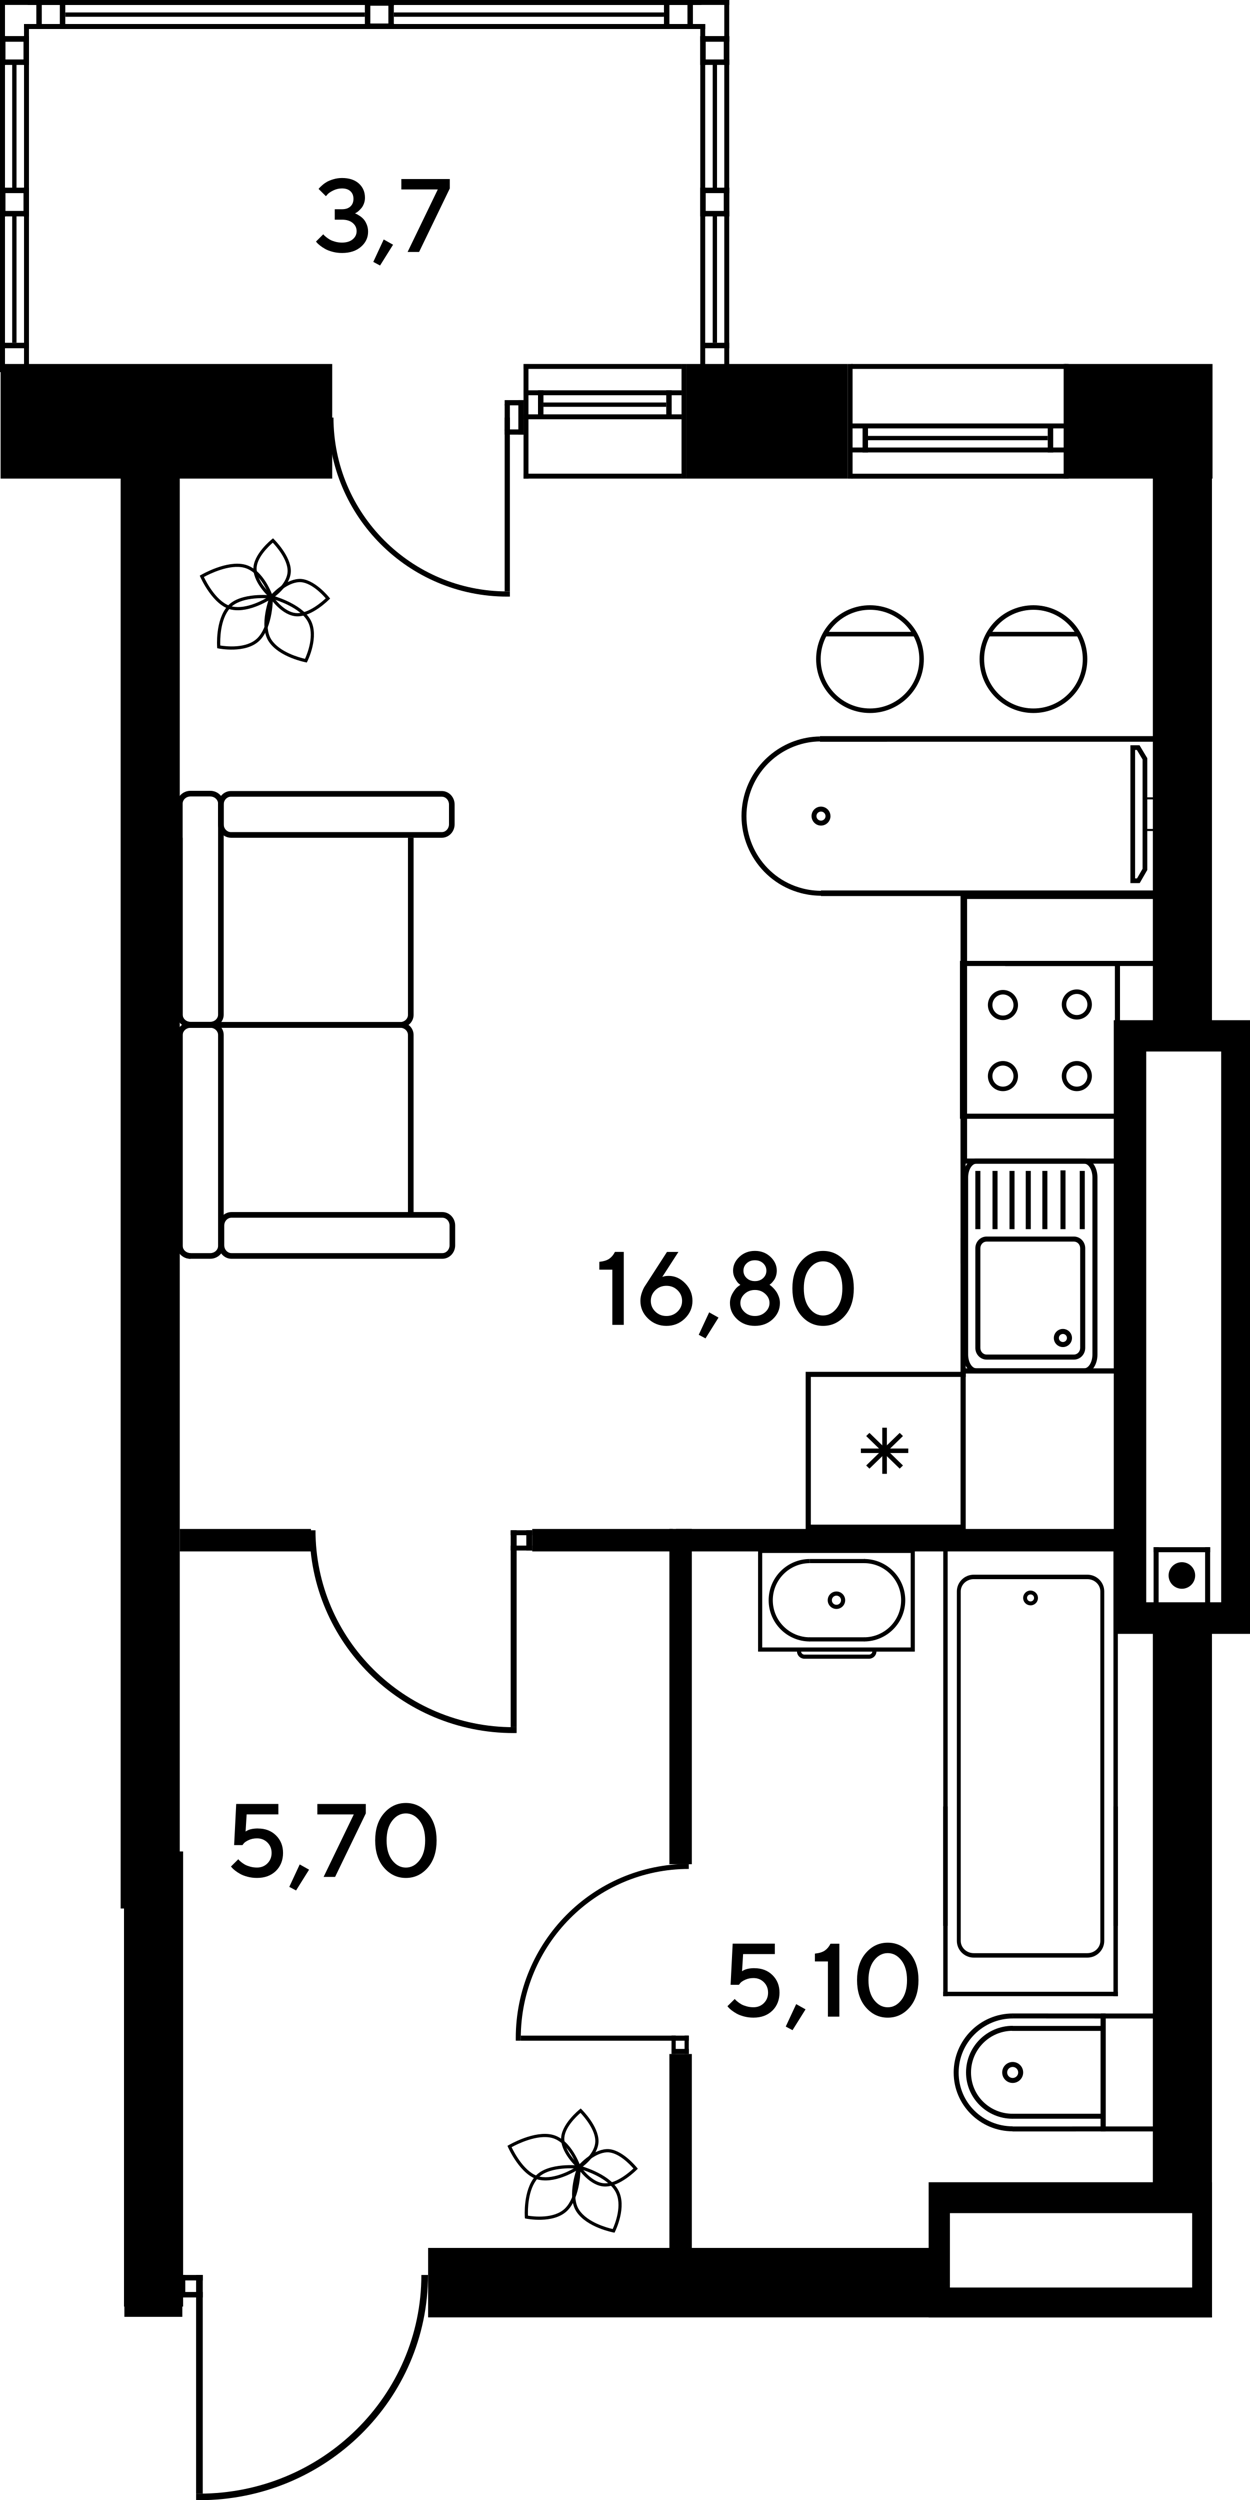 <?xml version="1.0" encoding="UTF-8"?>
<svg id="_Слой_1" data-name="Слой 1" xmlns="http://www.w3.org/2000/svg" viewBox="0 0 820.45 1640.36">
  <defs>
    <style>
      .cls-1, .cls-2 {
        fill: #000;
        stroke-width: 0px;
      }

      .cls-2 {
        fill-rule: evenodd;
      }
    </style>
  </defs>
  <rect class="cls-1" x=".4" y="238.81" width="217.65" height="75.19"/>
  <rect class="cls-1" x="450.56" y="238.81" width="105.81" height="75.19"/>
  <rect class="cls-1" x="699.28" y="238.81" width="96.57" height="75.19"/>
  <rect class="cls-1" x="79.19" y="261.71" width="38.8" height="990.46"/>
  <rect class="cls-1" x="81.39" y="1214.74" width="38.8" height="298.6"/>
  <rect class="cls-1" x="756.68" y="261.71" width="38.8" height="410.65"/>
  <rect class="cls-1" x="756.68" y="1068.78" width="38.8" height="368.11"/>
  <path class="cls-2" d="M609.53,1431.76v88.74h186v-88.74h-186ZM782.49,1500.84h-159.01v-48.81h159.01v48.81Z"/>
  <path class="cls-2" d="M731.03,669.35v402.63h89.42v-402.63h-89.42ZM801.53,1051.26h-49.19v-361.36h49.19v361.36Z"/>
  <rect class="cls-1" x="281" y="1474.86" width="337.21" height="45.56"/>
  <rect class="cls-1" x="81.64" y="1474.51" width="38.03" height="45.56"/>
  <g>
    <rect class="cls-1" x="437.29" y="256.09" width="3.57" height="18.83"/>
    <rect class="cls-1" x="343.73" y="256.09" width="103.6" height="3.23"/>
    <rect class="cls-1" x="343.73" y="271.86" width="103.6" height="3.23"/>
    <rect class="cls-1" x="447.33" y="238.81" width="3.23" height="75.19"/>
    <rect class="cls-1" x="343.63" y="238.9" width="3.23" height="75.1"/>
    <rect class="cls-1" x="343.63" y="238.81" width="103.7" height="3.23"/>
    <rect class="cls-1" x="343.63" y="310.77" width="103.7" height="3.23"/>
    <rect class="cls-1" x="353.12" y="256.09" width="3.58" height="18.83"/>
    <rect class="cls-1" x="356.7" y="264.08" width="80.59" height="2.84"/>
  </g>
  <g>
    <rect class="cls-1" x="331.24" y="262.52" width="12.4" height="3.42"/>
    <rect class="cls-1" x="331.24" y="281.74" width="12.4" height="3.42"/>
    <rect class="cls-1" x="340.22" y="262.52" width="3.42" height="22.63"/>
    <rect class="cls-1" x="331.24" y="265.25" width="3.42" height="17.44"/>
    <rect class="cls-1" x="331.24" y="273.97" width="3.42" height="114.04"/>
    <path class="cls-2" d="M334.66,391.42l-1.71.02c-64.88,0-117.47-52.59-117.47-117.47h3.41c0,62.99,51.07,114.06,114.07,114.06l1.71-.02v3.41Z"/>
  </g>
  <g>
    <g>
      <rect class="cls-1" x="475.39" y="0" width="3.23" height="244.15"/>
      <g>
        <rect class="cls-1" x="459.63" y="15.77" width="3.23" height="228.38"/>
        <rect class="cls-1" x="459.79" y="224.9" width="18.83" height="3.58"/>
        <rect class="cls-1" x="467.79" y="141.7" width="2.84" height="83.21"/>
        <rect class="cls-1" x="467.79" y="41.44" width="2.84" height="82.72"/>
        <rect class="cls-1" x="18.21" y="15.77" width="444.64" height="3.23"/>
        <rect class="cls-1" x="18.21" y="0" width="460.41" height="3.23"/>
        <rect class="cls-1" x="435.79" y=".18" width="3.58" height="18.83"/>
        <rect class="cls-1" x="451.22" y=".18" width="3.58" height="18.83"/>
        <g>
          <rect class="cls-1" x="459.62" y="23.75" width="3.58" height="18.83"/>
          <rect class="cls-1" x="475.05" y="23.75" width="3.58" height="18.83"/>
          <rect class="cls-1" x="459.8" y="39.01" width="18.83" height="3.58"/>
          <rect class="cls-1" x="459.8" y="23.75" width="18.83" height="3.58"/>
        </g>
        <g>
          <rect class="cls-1" x="239.48" y=".18" width="3.58" height="18.83"/>
          <rect class="cls-1" x="254.91" y=".18" width="3.58" height="18.83"/>
          <rect class="cls-1" x="239.66" y="15.43" width="18.83" height="3.58"/>
          <rect class="cls-1" x="239.66" y=".18" width="18.83" height="3.58"/>
        </g>
        <g>
          <rect class="cls-1" x="459.62" y="123.13" width="3.58" height="18.83"/>
          <rect class="cls-1" x="475.05" y="123.13" width="3.58" height="18.83"/>
          <rect class="cls-1" x="459.8" y="138.39" width="18.83" height="3.58"/>
          <rect class="cls-1" x="459.8" y="123.13" width="18.83" height="3.58"/>
        </g>
        <rect class="cls-1" x="459.71" y="23.75" width="18.83" height="3.58"/>
        <rect class="cls-1" x="39.27" y=".18" width="3.58" height="18.83"/>
        <rect class="cls-1" x="23.84" y=".18" width="3.58" height="18.83"/>
        <g>
          <rect class="cls-1" x="15.43" y="23.75" width="3.58" height="18.83"/>
          <rect class="cls-1" x="0" y="23.75" width="3.58" height="18.83"/>
          <rect class="cls-1" x="0" y="39.01" width="18.83" height="3.58"/>
          <rect class="cls-1" x="0" y="23.75" width="18.83" height="3.58"/>
        </g>
        <rect class="cls-1" x=".09" y="23.75" width="18.83" height="3.58"/>
        <rect class="cls-1" x="42.85" y="8.17" width="196.64" height="2.84"/>
        <rect class="cls-1" x="258.49" y="8.17" width="177.3" height="2.84"/>
      </g>
    </g>
    <g>
      <rect class="cls-1" x="0" y="0" width="3.23" height="244.15"/>
      <g>
        <rect class="cls-1" x="15.77" y="15.77" width="3.23" height="228.38"/>
        <rect class="cls-1" x="0" y="0" width="3.23" height="244.15"/>
        <rect class="cls-1" x="0" y="224.9" width="18.83" height="3.58"/>
        <rect class="cls-1" x="8" y="141.46" width="2.84" height="83.45"/>
        <rect class="cls-1" x="8" y="41.44" width="2.84" height="82.72"/>
        <rect class="cls-1" x="15.77" y="15.77" width="444.64" height="3.23"/>
        <rect class="cls-1" x="0" y="0" width="460.41" height="3.23"/>
        <g>
          <rect class="cls-1" x="15.43" y="123.13" width="3.58" height="18.83"/>
          <rect class="cls-1" x="0" y="123.13" width="3.58" height="18.83"/>
          <rect class="cls-1" x="0" y="138.39" width="18.83" height="3.58"/>
          <rect class="cls-1" x="0" y="123.13" width="18.83" height="3.58"/>
        </g>
      </g>
    </g>
  </g>
  <g>
    <rect class="cls-1" x="566.16" y="278.01" width="3.57" height="18.83"/>
    <rect class="cls-1" x="559.4" y="293.61" width="140.23" height="3.23"/>
    <rect class="cls-1" x="559.4" y="277.84" width="140.23" height="3.23"/>
    <rect class="cls-1" x="698.14" y="238.81" width="3.23" height="75.22"/>
    <rect class="cls-1" x="556.37" y="238.81" width="3.23" height="75.22"/>
    <rect class="cls-1" x="558.82" y="310.8" width="140.94" height="3.23"/>
    <rect class="cls-1" x="558.82" y="238.81" width="140.94" height="3.23"/>
    <rect class="cls-1" x="687.7" y="278.01" width="3.58" height="18.83"/>
    <rect class="cls-1" x="569.73" y="286" width="117.97" height="2.84"/>
  </g>
  <rect class="cls-1" x="439.36" y="1347.63" width="14.73" height="142.37"/>
  <rect class="cls-1" x="439.36" y="1003.13" width="14.73" height="219.97"/>
  <rect class="cls-1" x="443.71" y="1003.15" width="293.61" height="14.73"/>
  <rect class="cls-1" x="349.34" y="1003.15" width="92.26" height="14.73"/>
  <rect class="cls-1" x="117.99" y="1003.15" width="86.11" height="14.73"/>
  <g>
    <rect class="cls-1" x="335.2" y="1004.01" width="14.14" height="3.24"/>
    <rect class="cls-1" x="335.2" y="1014.06" width="14.14" height="3.23"/>
    <rect class="cls-1" x="345.44" y="1004.01" width="3.9" height="13.28"/>
    <rect class="cls-1" x="335.2" y="1004.01" width="3.9" height="129.17"/>
    <path class="cls-2" d="M339.1,1137.04l-1.95.03c-73.98,0-133.96-59.57-133.96-133.06h3.89c0,71.35,58.24,129.2,130.07,129.2l1.95-.02v3.86Z"/>
  </g>
  <g>
    <rect class="cls-1" x="449.33" y="1335.56" width="2.76" height="12.07"/>
    <rect class="cls-1" x="440.76" y="1335.56" width="2.76" height="12.07"/>
    <rect class="cls-1" x="440.76" y="1344.3" width="11.33" height="3.33"/>
    <rect class="cls-1" x="341.84" y="1335.57" width="110.25" height="3.33"/>
    <path class="cls-2" d="M338.55,1338.89l-.02-1.66c0-63.14,50.84-114.34,113.56-114.34v3.32c-60.9,0-110.27,49.71-110.27,111.02l.02,1.66h-3.29Z"/>
  </g>
  <g>
    <rect class="cls-1" x="117.24" y="1492.6" width="15.84" height="3.59"/>
    <rect class="cls-1" x="117.24" y="1503.76" width="15.84" height="3.59"/>
    <rect class="cls-1" x="117.24" y="1492.6" width="4.37" height="14.74"/>
    <rect class="cls-1" x="128.71" y="1492.6" width="4.37" height="143.45"/>
    <path class="cls-2" d="M128.71,1640.33l2.18.03c82.86,0,150.03-66.15,150.03-147.76h-4.35c0,79.24-65.22,143.47-145.67,143.47l-2.18-.03v4.28Z"/>
  </g>
  <g>
    <path class="cls-2" d="M713.69,1284.39h-74.55c-6.12,0-11.1-4.94-11.1-11v-229.25c0-6.06,4.98-10.99,11.1-10.99h74.55c6.12,0,11.1,4.93,11.1,11v229.24c0,6.06-4.98,11-11.1,11M639.13,1036.07c-4.71,0-8.54,3.63-8.54,8.08v229.24c0,4.45,3.84,8.08,8.54,8.08h74.55c4.71,0,8.54-3.63,8.54-8.07v-229.25c0-4.45-3.83-8.07-8.54-8.07h-74.55Z"/>
    <path class="cls-2" d="M676.41,1053.27h0c-2.22,0-4.15-1.5-4.71-3.65-.33-1.26-.14-2.57.52-3.68.66-1.12,1.72-1.92,2.97-2.24,2.59-.65,5.28.96,5.93,3.5.33,1.26.15,2.57-.52,3.69-.65,1.12-1.72,1.91-2.97,2.24-.39.1-.81.16-1.22.16M676.41,1046.1c-.19,0-.39.03-.58.07-.59.15-1.1.53-1.41,1.06-.31.53-.4,1.16-.24,1.75.31,1.2,1.6,1.97,2.81,1.65.6-.16,1.1-.53,1.41-1.06.31-.53.4-1.15.24-1.74-.26-1.03-1.18-1.73-2.23-1.74Z"/>
    <polygon class="cls-2" points="730.82 1260.64 730.82 1254.52 730.82 1016.91 622.01 1016.91 622.01 1254.52 622.01 1260.64 622.01 1263.53 619.11 1263.53 619.11 1014 733.71 1014 733.71 1263.53 730.82 1263.53 730.82 1260.64"/>
    <rect class="cls-1" x="730.82" y="1185.23" width="2.9" height="124.46"/>
    <rect class="cls-1" x="619.1" y="1185.23" width="2.9" height="124.46"/>
    <rect class="cls-1" x="619.1" y="1306.79" width="114.61" height="2.89"/>
  </g>
  <g>
    <path class="cls-2" d="M549.01,1055.63c3.16,0,5.73-2.56,5.73-5.73s-2.57-5.73-5.73-5.73-5.73,2.57-5.73,5.73,2.57,5.73,5.73,5.73M549.01,1046.89c1.66,0,3.01,1.35,3.01,3.01s-1.35,3.01-3.01,3.01-3.01-1.34-3.01-3.01,1.35-3.01,3.01-3.01Z"/>
    <path class="cls-2" d="M497.57,1083.62h102.88v-67.44h-102.88v67.44ZM597.74,1080.9h-97.45v-62h97.45v62Z"/>
    <path class="cls-2" d="M527.97,1088.29h42.44c2.68,0,4.87-2.18,4.87-4.86h-2.72c0,1.18-.96,2.15-2.15,2.15h-42.44c-1.19,0-2.15-.96-2.15-2.15h-2.72c0,2.68,2.18,4.86,4.87,4.86"/>
    <path class="cls-2" d="M567.13,1076.96c14.92,0,27.05-12.14,27.05-27.05s-12.13-27.06-27.05-27.06v2.72c13.42,0,24.33,10.91,24.33,24.33s-10.91,24.33-24.33,24.33v2.72Z"/>
    <path class="cls-2" d="M531.56,1076.96v-2.72c-13.41,0-24.33-10.91-24.33-24.33s10.92-24.33,24.33-24.33v-2.72c-14.92,0-27.05,12.14-27.05,27.06s12.13,27.05,27.05,27.05"/>
    <rect class="cls-1" x="531.56" y="1022.85" width="36.13" height="2.72"/>
    <rect class="cls-1" x="531.28" y="1074.23" width="36.1" height="2.72"/>
  </g>
  <g>
    <path class="cls-2" d="M722.47,1398.43v-77.37h40.31v77.37h-40.31ZM725.74,1324.33v70.83h33.77v-70.83h-33.77Z"/>
    <polygon class="cls-2" points="664.57 1395.19 722.4 1395.16 722.4 1324.33 664.65 1324.29 664.65 1321.03 725.66 1321.07 725.66 1398.42 664.57 1398.45 664.57 1395.19"/>
    <path class="cls-2" d="M625.95,1359.88c0-21.42,17.43-38.85,38.86-38.85v3.27c-19.63,0-35.59,15.96-35.59,35.58s15.91,35.2,35.45,35.2v3.27c-21.35,0-38.71-17.26-38.71-38.47"/>
    <path class="cls-2" d="M657.8,1359.74c0-3.8,3.09-6.88,6.89-6.88s6.88,3.08,6.88,6.88-3.08,6.89-6.88,6.89-6.89-3.08-6.89-6.89M668.3,1359.74c0-1.99-1.62-3.62-3.62-3.62s-3.62,1.62-3.62,3.62,1.63,3.62,3.62,3.62,3.62-1.62,3.62-3.62Z"/>
    <path class="cls-2" d="M634.07,1359.76c0-16.89,13.74-30.63,30.63-30.63v3.27c-15.09,0-27.36,12.28-27.36,27.37s12.23,27.06,27.26,27.06v3.27c-16.83,0-30.53-13.6-30.53-30.33"/>
    <rect class="cls-1" x="664.23" y="1329.21" width="59.8" height="3.26"/>
    <rect class="cls-1" x="664.45" y="1386.82" width="60.04" height="3.27"/>
  </g>
  <g>
    <path class="cls-1" d="M149.42,397.58c-8.24,9.23-6.91,26.87-6.9,26.93l.08.8.78.14c.05,0,17.95,3.72,27.01-5.21,8.96-8.85,8.77-28.54,8.76-28.59v-.92s-.92-.12-.92-.12c-.06-.01-20.5-2.34-28.8,6.97M144.58,423.51c-.14-3.42-.24-17.06,6.42-24.52,6.61-7.4,22.08-6.69,26.02-6.38-.08,3.92-.9,18.99-8.11,26.12-7.16,7.07-20.85,5.35-24.32,4.78Z"/>
    <path class="cls-1" d="M176.39,420.87c6.8,10.37,24.11,13.62,24.16,13.64l.8.18.38-.74s8.26-16.42,1.97-27.46c-6.23-10.93-25.31-15.85-25.37-15.87l-.9-.21-.33.86s-7.56,19.16-.71,29.6M200.19,432.26c-3.43-.78-16.57-4.24-22.03-12.55-5.43-8.27-.75-23.02.59-26.78,3.73,1.09,18.09,5.78,23.12,14.61,5,8.77-.23,21.57-1.68,24.73Z"/>
    <path class="cls-1" d="M151.93,399.99c12.12,2.52,26.72-7.44,26.75-7.46l.66-.44-.25-.76c-.02-.05-5.77-17.45-18.02-20.81-12.16-3.33-29.07,6.67-29.12,6.69l-.84.47.39.89s8.2,18.88,20.43,21.43M176.81,391.22c-2.93,1.85-14.68,8.74-24.45,6.7-9.67-2.01-16.8-15.73-18.53-19.35,3.5-1.91,16.94-8.69,26.67-6.02,9.73,2.67,15.08,15.42,16.3,18.67Z"/>
    <path class="cls-1" d="M166.33,373.73c.56,9.77,11.08,18.79,11.11,18.82l.63.58.7-.49s12.07-7.91,12.13-17.98c.05-9.95-10.97-20.74-11-20.77l-.69-.72-.76.64s-12.67,10.06-12.11,19.93M178.23,390.41c-2.19-2.05-9.36-9.3-9.79-16.81-.42-7.41,8-15.3,10.61-17.55,2.33,2.48,9.76,10.98,9.73,18.59-.05,7.56-8.1,13.99-10.54,15.78Z"/>
    <path class="cls-1" d="M196.13,379.84c-9.78.55-18.8,11.08-18.83,11.1l-.58.63.5.69s7.91,12.07,17.98,12.13c9.95.06,20.73-10.97,20.77-11l.72-.68-.65-.77s-10.06-12.67-19.92-12.11M179.44,391.74c2.04-2.19,9.3-9.36,16.8-9.79,7.41-.42,15.3,8,17.55,10.61-2.48,2.34-10.97,9.77-18.59,9.73-7.56-.05-13.99-8.1-15.77-10.54Z"/>
  </g>
  <g>
    <path class="cls-1" d="M351.38,1427.77c-8.24,9.23-6.91,26.87-6.9,26.93l.08.8.78.14c.05,0,17.95,3.72,27.01-5.21,8.96-8.85,8.77-28.54,8.76-28.59v-.92s-.92-.12-.92-.12c-.06-.01-20.5-2.34-28.8,6.97M346.54,1453.7c-.14-3.42-.24-17.06,6.42-24.52,6.61-7.4,22.08-6.69,26.02-6.38-.08,3.92-.9,18.99-8.11,26.12-7.16,7.07-20.85,5.35-24.32,4.78Z"/>
    <path class="cls-1" d="M378.35,1451.06c6.8,10.37,24.11,13.62,24.16,13.64l.8.18.38-.74s8.26-16.42,1.97-27.46c-6.23-10.93-25.31-15.85-25.37-15.87l-.9-.21-.33.86s-7.56,19.16-.71,29.6M402.15,1462.46c-3.43-.78-16.57-4.24-22.03-12.55-5.43-8.27-.75-23.02.59-26.78,3.73,1.09,18.09,5.78,23.12,14.61,5,8.77-.23,21.57-1.68,24.73Z"/>
    <path class="cls-1" d="M353.89,1430.18c12.12,2.52,26.72-7.44,26.75-7.46l.66-.44-.25-.76c-.02-.05-5.77-17.45-18.02-20.81-12.16-3.33-29.07,6.67-29.12,6.69l-.84.47.39.89s8.2,18.88,20.43,21.43M378.77,1421.41c-2.93,1.85-14.68,8.74-24.45,6.7-9.67-2.01-16.8-15.73-18.53-19.35,3.5-1.91,16.94-8.69,26.67-6.02,9.73,2.67,15.08,15.42,16.3,18.67Z"/>
    <path class="cls-1" d="M368.29,1403.92c.56,9.77,11.08,18.79,11.11,18.82l.63.58.7-.49s12.07-7.91,12.13-17.98c.05-9.95-10.97-20.74-11-20.77l-.69-.72-.76.64s-12.67,10.06-12.11,19.93M380.19,1420.6c-2.19-2.05-9.36-9.3-9.79-16.81-.42-7.41,8-15.3,10.61-17.55,2.33,2.48,9.76,10.98,9.73,18.59-.05,7.56-8.1,13.99-10.54,15.78Z"/>
    <path class="cls-1" d="M398.09,1410.03c-9.78.55-18.8,11.08-18.83,11.1l-.58.63.5.69s7.91,12.07,17.98,12.13c9.95.06,20.73-10.97,20.77-11l.72-.68-.65-.77s-10.06-12.67-19.92-12.11M381.4,1421.93c2.04-2.19,9.3-9.36,16.8-9.79,7.41-.42,15.3,8,17.55,10.61-2.48,2.34-10.97,9.77-18.59,9.73-7.56-.05-13.99-8.1-15.77-10.54Z"/>
  </g>
  <rect class="cls-1" x="732.54" y="753" width="3.39" height="100.24"/>
  <g>
    <path class="cls-2" d="M267.77,549.64v116.23c0,2.6-2.31,4.72-5.13,4.72H125.02c-2.84,0-5.13-2.12-5.13-4.72v-116.23h-3.7v116.23c0,4.65,3.96,8.43,8.83,8.43h137.61c4.88,0,8.84-3.78,8.84-8.43v-116.23h-3.7Z"/>
    <path class="cls-2" d="M125.02,674.14h12.97c4.88,0,8.84-3.78,8.84-8.42v-138.44c0-4.65-3.96-8.43-8.84-8.43h-12.97c-4.87,0-8.83,3.78-8.83,8.43v138.43c0,4.64,3.96,8.42,8.83,8.42M137.99,522.55c2.83,0,5.15,2.12,5.15,4.73v138.43c0,2.6-2.31,4.71-5.15,4.71h-12.97c-2.84,0-5.13-2.12-5.13-4.71v-138.44c0-2.6,2.29-4.72,5.13-4.72h12.97Z"/>
    <path class="cls-2" d="M125.02,825.88v-3.71c-2.84,0-5.13-2.12-5.13-4.72v-138.43c0-2.61,2.29-4.73,5.13-4.73h137.61c2.83,0,5.13,2.12,5.13,4.73v117.75h3.7v-117.75c0-4.65-3.96-8.43-8.83-8.43H125.02c-4.87,0-8.83,3.78-8.83,8.43v138.43c0,4.65,3.96,8.43,8.83,8.43"/>
    <path class="cls-2" d="M125.02,825.88h12.97c4.88,0,8.84-3.78,8.84-8.43v-138.43c0-4.65-3.96-8.43-8.84-8.43h-12.97c-4.87,0-8.83,3.78-8.83,8.43v138.43c0,4.65,3.96,8.43,8.83,8.43M137.99,674.3c2.83,0,5.15,2.12,5.15,4.73v138.43c0,2.6-2.31,4.72-5.15,4.72h-12.97c-2.84,0-5.13-2.12-5.13-4.72v-138.43c0-2.61,2.29-4.73,5.13-4.73h12.97Z"/>
    <path class="cls-2" d="M151.9,825.88h138.44c4.64,0,8.42-3.96,8.42-8.84v-12.98c0-4.87-3.78-8.83-8.42-8.83h-138.44c-4.65,0-8.42,3.96-8.42,8.83v12.98c0,4.88,3.78,8.84,8.42,8.84M290.34,798.94c2.61,0,4.73,2.3,4.73,5.12v12.98c0,2.83-2.12,5.13-4.73,5.13h-138.44c-2.59,0-4.72-2.3-4.72-5.13v-12.98c0-2.82,2.13-5.12,4.73-5.12h138.43Z"/>
    <path class="cls-2" d="M151.54,549.65h138.44c4.64,0,8.42-3.96,8.42-8.84v-12.98c0-4.88-3.78-8.83-8.42-8.83h-138.44c-4.65,0-8.42,3.96-8.42,8.83v12.97c0,4.87,3.78,8.84,8.42,8.84M289.98,522.71c2.6,0,4.72,2.3,4.72,5.13v12.97c0,2.83-2.12,5.13-4.72,5.13h-138.44c-2.6,0-4.72-2.3-4.72-5.13v-12.98c0-2.83,2.13-5.13,4.72-5.13h138.44Z"/>
  </g>
  <g>
    <rect class="cls-1" x="630.45" y="689.9" width="3.36" height="139.17"/>
    <rect class="cls-1" x="732.14" y="689.9" width="3.37" height="223.81"/>
    <rect class="cls-1" x="659.77" y="630.44" width="105.05" height="3.36"/>
    <g>
      <rect class="cls-1" x="565.05" y="950.37" width="31.1" height="2.95"/>
      <rect class="cls-1" x="579.08" y="936.72" width="3.03" height="30.26"/>
      <polygon class="cls-2" points="592.67 961.5 590.52 963.58 568.53 942.19 570.67 940.11 592.67 961.5"/>
      <polygon class="cls-2" points="592.67 942.19 570.67 963.58 568.53 961.5 590.52 940.11 592.67 942.19"/>
      <path class="cls-2" d="M633.86,900.05v103.6h-105.05v-103.6h105.05ZM630.47,1000.31v-96.92h-98.27v96.92h98.27Z"/>
    </g>
    <rect class="cls-1" x="630.45" y="812.36" width="3.41" height="91.05"/>
    <rect class="cls-1" x="732.11" y="903.41" width="3.39" height="100.24"/>
    <path class="cls-2" d="M713.67,432.45c0,19.5-15.85,35.36-35.35,35.36s-35.36-15.86-35.36-35.36,15.86-35.35,35.36-35.35,35.35,15.86,35.35,35.35M645.95,432.45c0,17.85,14.52,32.37,32.37,32.37s32.37-14.52,32.37-32.37-14.52-32.37-32.37-32.37-32.37,14.52-32.37,32.37Z"/>
    <rect class="cls-1" x="648.68" y="414.56" width="59.27" height="2.99"/>
    <path class="cls-2" d="M545.1,535.43c0,.53-.06,1.05-.2,1.57-.86,3.32-4.26,5.33-7.58,4.47-3.26-.84-5.32-4.3-4.47-7.59.41-1.6,1.43-2.95,2.85-3.8,1.43-.85,3.11-1.08,4.72-.66,2.75.71,4.67,3.19,4.67,6.02M535.89,535.44c0,1.36.92,2.54,2.23,2.89,1.59.41,3.22-.55,3.63-2.14.41-1.57-.58-3.23-2.14-3.63-.77-.19-1.57-.09-2.26.32-.68.4-1.17,1.05-1.36,1.81-.07.25-.1.5-.1.75Z"/>
    <polygon class="cls-2" points="761.63 482.97 761.63 587.9 538.87 587.9 538.87 584.22 757.95 584.22 757.95 486.65 538.19 486.66 538.19 482.97 761.63 482.97"/>
    <path class="cls-2" d="M539.77,587.68c-4.65.08-9.31-.49-13.87-1.66-27.89-7.19-44.73-35.71-37.55-63.63,5.87-22.75,26.36-38.87,49.81-39.2l.05,3.25c-22.01.3-41.22,15.43-46.71,36.77-6.75,26.17,9.05,52.93,35.21,59.67,4.28,1.11,8.66,1.63,13.01,1.56l.06,3.25Z"/>
    <path class="cls-2" d="M606.38,432.45c0,19.5-15.86,35.36-35.36,35.36s-35.35-15.86-35.35-35.36,15.86-35.35,35.35-35.35,35.36,15.86,35.36,35.35M538.66,432.45c0,17.85,14.52,32.37,32.37,32.37s32.37-14.52,32.37-32.37-14.52-32.37-32.37-32.37-32.37,14.52-32.37,32.37Z"/>
    <rect class="cls-1" x="541.39" y="414.56" width="59.27" height="2.99"/>
    <path class="cls-2" d="M742.31,760.11h-107.55v-170.28h124.16v92.27c1.37-.34,2.8-.62,4.32-.76v-94.86h-132.78v177h111.89c-.07-1.12-.07-2.24-.03-3.36Z"/>
    <g>
      <path class="cls-2" d="M735.12,630.44h-105.05v103.6h105.05v-103.6ZM633.43,633.8h98.33v96.88h-98.33v-96.88Z"/>
      <path class="cls-2" d="M658.3,696.14c-5.44,0-9.89,4.44-9.89,9.88s4.44,9.89,9.89,9.89c5.44,0,9.88-4.44,9.88-9.89s-4.44-9.88-9.88-9.88M658.3,712.95c-3.82,0-6.92-3.1-6.92-6.92s3.1-6.92,6.92-6.92,6.92,3.1,6.92,6.92-3.1,6.92-6.92,6.92Z"/>
      <path class="cls-2" d="M658.3,649.51c-5.44,0-9.89,4.43-9.89,9.88s4.44,9.88,9.89,9.88,9.88-4.44,9.88-9.88-4.44-9.88-9.88-9.88M658.3,666.31c-3.82,0-6.92-3.11-6.92-6.92s3.1-6.92,6.92-6.92,6.92,3.1,6.92,6.92-3.1,6.92-6.92,6.92Z"/>
      <path class="cls-2" d="M706.78,696.14c-5.44,0-9.88,4.44-9.88,9.88s4.43,9.89,9.88,9.89c5.45,0,9.89-4.44,9.89-9.89s-4.44-9.88-9.89-9.88M706.78,712.95c-3.81,0-6.91-3.1-6.91-6.92s3.1-6.92,6.91-6.92,6.92,3.1,6.92,6.92-3.1,6.92-6.92,6.92Z"/>
      <path class="cls-2" d="M706.78,649.16c-5.45,0-9.88,4.44-9.88,9.88s4.43,9.89,9.88,9.89,9.89-4.43,9.89-9.89-4.43-9.88-9.89-9.88M706.78,665.97c-3.81,0-6.92-3.11-6.92-6.93s3.11-6.92,6.92-6.92,6.93,3.11,6.93,6.92-3.11,6.93-6.93,6.93Z"/>
    </g>
    <g>
      <path class="cls-2" d="M712.3,884.36v-65.39c0-4.23-3.3-7.67-7.37-7.67h-57.39c-4.07,0-7.37,3.44-7.37,7.67v65.39c0,4.23,3.3,7.67,7.37,7.67h57.39c4.07,0,7.37-3.44,7.37-7.67M643.47,818.97c0-2.41,1.82-4.36,4.06-4.36h57.39c2.24,0,4.06,1.95,4.06,4.36v65.39c0,2.41-1.82,4.36-4.06,4.36h-57.39c-2.24,0-4.06-1.95-4.06-4.36v-65.39Z"/>
      <path class="cls-2" d="M703.61,877.86c0-3.29-2.68-5.96-5.96-5.96s-5.96,2.67-5.96,5.96,2.67,5.95,5.96,5.95,5.96-2.67,5.96-5.95M695.01,877.86c0-1.46,1.18-2.65,2.64-2.65s2.65,1.19,2.65,2.65-1.18,2.64-2.65,2.64-2.64-1.19-2.64-2.64Z"/>
      <path class="cls-2" d="M720.33,888.72v-116.21c0-6.81-3.9-12.34-8.7-12.34h-70.79c-4.8,0-8.7,5.53-8.7,12.34v116.21c0,6.81,3.9,12.35,8.7,12.35h70.79c4.8,0,8.7-5.54,8.7-12.35M635.45,772.51c0-4.9,2.47-9.03,5.39-9.03h70.79c2.92,0,5.39,4.13,5.39,9.03v116.21c0,4.9-2.47,9.04-5.39,9.04h-70.79c-2.92,0-5.39-4.14-5.39-9.04v-116.21Z"/>
      <rect class="cls-1" x="640.17" y="768.23" width="3.31" height="38.22"/>
      <rect class="cls-1" x="708.7" y="768.23" width="3.31" height="38.22"/>
      <rect class="cls-1" x="673.26" y="768.23" width="3.31" height="38.22"/>
      <rect class="cls-1" x="651.44" y="768.23" width="3.31" height="38.22"/>
      <rect class="cls-1" x="662.59" y="768.23" width="3.31" height="38.22"/>
      <rect class="cls-1" x="684.15" y="768.23" width="3.31" height="38.22"/>
      <rect class="cls-1" x="696.05" y="767.87" width="3.31" height="38.58"/>
      <rect class="cls-1" x="631.21" y="897.76" width="102.61" height="3.41"/>
    </g>
  </g>
  <path class="cls-2" d="M753.03,570.81v-73.37l-5.09-8.48h-5.99v90.46l6.12-.02,4.96-8.6ZM749.95,498.3v71.68l-3.66,6.35h-1.26s0-84.29,0-84.29h1.17l3.75,6.26Z"/>
  <path class="cls-2" d="M758.22,545.22v-22.07h-6.95v22.07h6.95ZM756.88,524.49v19.39h-4.27v-19.39h4.27Z"/>
  <g>
    <path class="cls-2" d="M775.74,1024.95c4.81,0,8.72,3.9,8.72,8.72s-3.91,8.72-8.72,8.72-8.72-3.91-8.72-8.72,3.91-8.72,8.72-8.72"/>
    <rect class="cls-1" x="757.18" y="1015.11" width="37.11" height="3.3"/>
    <rect class="cls-1" x="790.99" y="1015.11" width="3.3" height="37.11"/>
    <rect class="cls-1" x="757.18" y="1015.11" width="3.3" height="37.11"/>
  </g>
  <g>
    <path class="cls-1" d="M403.61,821.38h5.81v47.86h-7.51v-36.21h-8.54v-5.14c2.87-.31,5.06-1,6.56-2.05s2.73-2.54,3.69-4.46Z"/>
    <path class="cls-1" d="M438.79,837.1c4.14,0,7.79,1.63,10.96,4.89,3.17,3.26,4.76,7.1,4.76,11.53s-1.66,8.32-4.99,11.55c-3.33,3.23-7.36,4.84-12.1,4.84s-8.77-1.61-12.1-4.84-4.99-7.08-4.99-11.55c0-1.82.32-3.65.97-5.47.65-1.82,1.28-3.19,1.9-4.1l.9-1.37,13.68-21.19h7.51l-10.61,16.42c1.13-.47,2.5-.7,4.1-.7ZM444.71,860.53c1.99-1.94,2.99-4.27,2.99-7.01s-1-5.07-2.99-7.01c-1.99-1.94-4.42-2.9-7.29-2.9s-5.3.97-7.28,2.9c-1.98,1.94-2.97,4.27-2.97,7.01s.99,5.07,2.97,7.01c1.98,1.94,4.41,2.9,7.28,2.9s5.3-.97,7.29-2.9Z"/>
    <path class="cls-1" d="M465.46,861.03l6.14,3.44-8.54,13.65-4.44-2.37,6.84-14.72Z"/>
    <path class="cls-1" d="M485.31,824.6c2.78-2.59,6.18-3.89,10.2-3.89s7.41,1.3,10.18,3.89,4.16,5.62,4.16,9.09c0,1.13-.16,2.24-.47,3.3s-.71,1.95-1.18,2.64c-.48.69-.96,1.3-1.43,1.82-.48.52-.88.9-1.22,1.12l-.47.37c.18.13.43.31.75.53.32.22.87.72,1.65,1.5.78.78,1.46,1.6,2.05,2.47.59.87,1.13,1.97,1.63,3.3.5,1.33.75,2.71.75,4.14,0,4.14-1.56,7.68-4.69,10.61s-7.04,4.41-11.73,4.41-8.6-1.47-11.71-4.41c-3.12-2.94-4.67-6.47-4.67-10.61,0-2.22.57-4.33,1.7-6.32,1.13-1.99,2.27-3.44,3.4-4.35l1.74-1.27c-.36-.22-.8-.57-1.33-1.03s-1.25-1.5-2.14-3.09c-.89-1.59-1.33-3.3-1.33-5.12,0-3.47,1.39-6.5,4.17-9.09ZM502.3,848.92c-1.85-1.71-4.11-2.57-6.79-2.57s-4.95.86-6.79,2.57c-1.85,1.71-2.77,3.7-2.77,5.97s.92,4.26,2.77,5.97c1.85,1.71,4.11,2.57,6.79,2.57s4.94-.86,6.79-2.57c1.85-1.71,2.77-3.7,2.77-5.97s-.92-4.26-2.77-5.97ZM500.91,828.84c-1.41-1.32-3.21-1.99-5.41-1.99s-3.99.66-5.41,1.99c-1.41,1.32-2.12,2.94-2.12,4.86s.71,3.53,2.12,4.86c1.41,1.32,3.21,1.99,5.41,1.99s3.99-.66,5.41-1.99c1.41-1.32,2.12-2.94,2.12-4.86s-.71-3.53-2.12-4.86Z"/>
    <path class="cls-1" d="M525.93,863.22c-3.89-4.46-5.84-10.43-5.84-17.9s1.95-13.44,5.84-17.9c3.89-4.46,8.67-6.69,14.32-6.69s10.42,2.23,14.32,6.69c3.89,4.46,5.84,10.43,5.84,17.9s-1.95,13.44-5.84,17.9c-3.89,4.46-8.67,6.69-14.32,6.69s-10.42-2.23-14.32-6.69ZM549.17,858.34c2.48-3.17,3.72-7.51,3.72-13.03s-1.24-9.86-3.72-13.02c-2.48-3.16-5.46-4.74-8.93-4.74s-6.45,1.58-8.93,4.74c-2.48,3.16-3.72,7.5-3.72,13.02s1.24,9.86,3.72,13.03c2.48,3.17,5.46,4.76,8.93,4.76s6.45-1.59,8.93-4.76Z"/>
  </g>
  <g>
    <path class="cls-1" d="M495.25,1291.34c4.78,0,8.71,1.51,11.78,4.54,3.07,3.03,4.61,6.86,4.61,11.51s-1.57,8.77-4.71,11.81-7.26,4.57-12.38,4.57c-2.18,0-4.25-.26-6.21-.78-1.96-.52-3.58-1.15-4.86-1.87-1.28-.72-2.39-1.45-3.32-2.19s-1.6-1.35-2-1.83l-.7-.83,4.81-4.77c.09.13.24.33.47.58.22.26.72.7,1.5,1.33.78.63,1.6,1.19,2.47,1.67.87.48,2.01.91,3.42,1.3,1.41.39,2.89.58,4.42.58,2.74,0,5.02-.91,6.84-2.74,1.82-1.82,2.74-4.11,2.74-6.84s-.91-5.02-2.74-6.84c-1.82-1.82-4.1-2.74-6.84-2.74-2,0-3.8.37-5.39,1.1-1.59.73-2.69,1.47-3.29,2.2l-.87,1.13h-5.47l1.37-27h27.67v6.84h-20.82l-.7,11.28c1.82-1.36,4.56-2.04,8.21-2.04Z"/>
    <path class="cls-1" d="M522.58,1314.9l6.14,3.44-8.54,13.65-4.44-2.37,6.84-14.72Z"/>
    <path class="cls-1" d="M545.11,1275.26h5.81v47.86h-7.51v-36.21h-8.54v-5.14c2.87-.31,5.06-1,6.56-2.05s2.73-2.54,3.69-4.46Z"/>
    <path class="cls-1" d="M568.37,1317.09c-3.89-4.46-5.84-10.43-5.84-17.91s1.95-13.44,5.84-17.9c3.89-4.46,8.67-6.69,14.32-6.69s10.42,2.23,14.32,6.69,5.84,10.43,5.84,17.9-1.95,13.44-5.84,17.91-8.67,6.69-14.32,6.69-10.42-2.23-14.32-6.69ZM591.61,1312.22c2.48-3.17,3.72-7.51,3.72-13.03s-1.24-9.86-3.72-13.02c-2.48-3.16-5.46-4.74-8.93-4.74s-6.45,1.58-8.93,4.74c-2.48,3.16-3.72,7.5-3.72,13.02s1.24,9.86,3.72,13.03c2.48,3.17,5.46,4.76,8.93,4.76s6.45-1.58,8.93-4.76Z"/>
  </g>
  <g>
    <path class="cls-1" d="M169.39,1199.68c4.78,0,8.71,1.51,11.78,4.54,3.07,3.03,4.61,6.86,4.61,11.51s-1.57,8.77-4.71,11.81-7.26,4.57-12.38,4.57c-2.18,0-4.25-.26-6.21-.78-1.96-.52-3.58-1.15-4.86-1.87-1.28-.72-2.39-1.45-3.32-2.19s-1.6-1.35-2-1.83l-.7-.83,4.81-4.77c.09.13.24.33.47.58.22.26.72.7,1.5,1.33.78.63,1.6,1.19,2.47,1.67.87.48,2.01.91,3.42,1.3,1.41.39,2.89.58,4.42.58,2.74,0,5.02-.91,6.84-2.74,1.82-1.82,2.74-4.11,2.74-6.84s-.91-5.02-2.74-6.84c-1.82-1.82-4.1-2.74-6.84-2.74-2,0-3.8.37-5.39,1.1-1.59.73-2.69,1.47-3.29,2.2l-.87,1.13h-5.47l1.37-27h27.67v6.84h-20.82l-.7,11.28c1.82-1.36,4.56-2.04,8.21-2.04Z"/>
    <path class="cls-1" d="M196.72,1223.25l6.14,3.44-8.54,13.65-4.44-2.37,6.84-14.72Z"/>
    <path class="cls-1" d="M208.3,1183.6h31.8v6.17l-20.16,41.68h-7.54l19.82-41.02h-23.93v-6.84Z"/>
    <path class="cls-1" d="M252.09,1225.43c-3.89-4.46-5.84-10.43-5.84-17.91s1.95-13.44,5.84-17.9c3.89-4.46,8.67-6.69,14.32-6.69s10.42,2.23,14.32,6.69c3.89,4.46,5.84,10.43,5.84,17.9s-1.95,13.44-5.84,17.91c-3.89,4.46-8.67,6.69-14.32,6.69s-10.42-2.23-14.32-6.69ZM275.33,1220.56c2.48-3.17,3.72-7.51,3.72-13.03s-1.24-9.86-3.72-13.02c-2.48-3.16-5.46-4.74-8.93-4.74s-6.45,1.58-8.93,4.74c-2.48,3.16-3.72,7.5-3.72,13.02s1.24,9.86,3.72,13.03c2.48,3.17,5.46,4.76,8.93,4.76s6.45-1.58,8.93-4.76Z"/>
  </g>
  <g>
    <path class="cls-1" d="M233.06,140.03c.22.09.53.22.92.38.39.17,1.07.57,2.05,1.2.98.63,1.85,1.36,2.6,2.19.76.82,1.44,1.96,2.05,3.42.61,1.46.92,3.05.92,4.79,0,3.92-1.56,7.23-4.69,9.93-3.13,2.7-7.26,4.05-12.4,4.05-2.18,0-4.25-.26-6.21-.78-1.96-.52-3.58-1.15-4.86-1.87-1.28-.72-2.39-1.45-3.32-2.19-.93-.73-1.61-1.35-2.04-1.84l-.67-.83,4.77-4.77c.09.13.25.33.48.58.23.26.74.7,1.52,1.33.78.63,1.6,1.19,2.45,1.67.86.48,1.99.91,3.4,1.3,1.41.39,2.9.58,4.46.58,2.96,0,5.29-.72,7.01-2.15s2.57-3.23,2.57-5.37-.86-3.94-2.57-5.37c-1.71-1.44-4.05-2.15-7.01-2.15h-4.77v-6.84h4.77c2.36,0,4.2-.61,5.52-1.84,1.32-1.22,1.99-2.89,1.99-4.99s-.66-3.77-1.99-4.99c-1.32-1.22-3.17-1.84-5.52-1.84-2,0-3.89.43-5.67,1.3-1.78.87-3.04,1.7-3.77,2.5l-1.13,1.3-4.81-4.77c.13-.18.34-.43.62-.75.28-.32.9-.91,1.85-1.75.96-.85,1.98-1.57,3.07-2.19,1.09-.61,2.52-1.18,4.31-1.7,1.78-.52,3.63-.78,5.54-.78,4.69,0,8.38,1.21,11.05,3.62,2.67,2.41,4,5.53,4,9.36,0,1.31-.23,2.58-.68,3.79-.46,1.21-1.01,2.2-1.65,2.95-.65.76-1.27,1.41-1.89,1.95-.61.55-1.15.93-1.62,1.15l-.67.4Z"/>
    <path class="cls-1" d="M251.85,157.12l6.14,3.44-8.54,13.65-4.44-2.37,6.84-14.72Z"/>
    <path class="cls-1" d="M263.43,117.47h31.8v6.17l-20.16,41.68h-7.54l19.82-41.02h-23.93v-6.84Z"/>
  </g>
</svg>